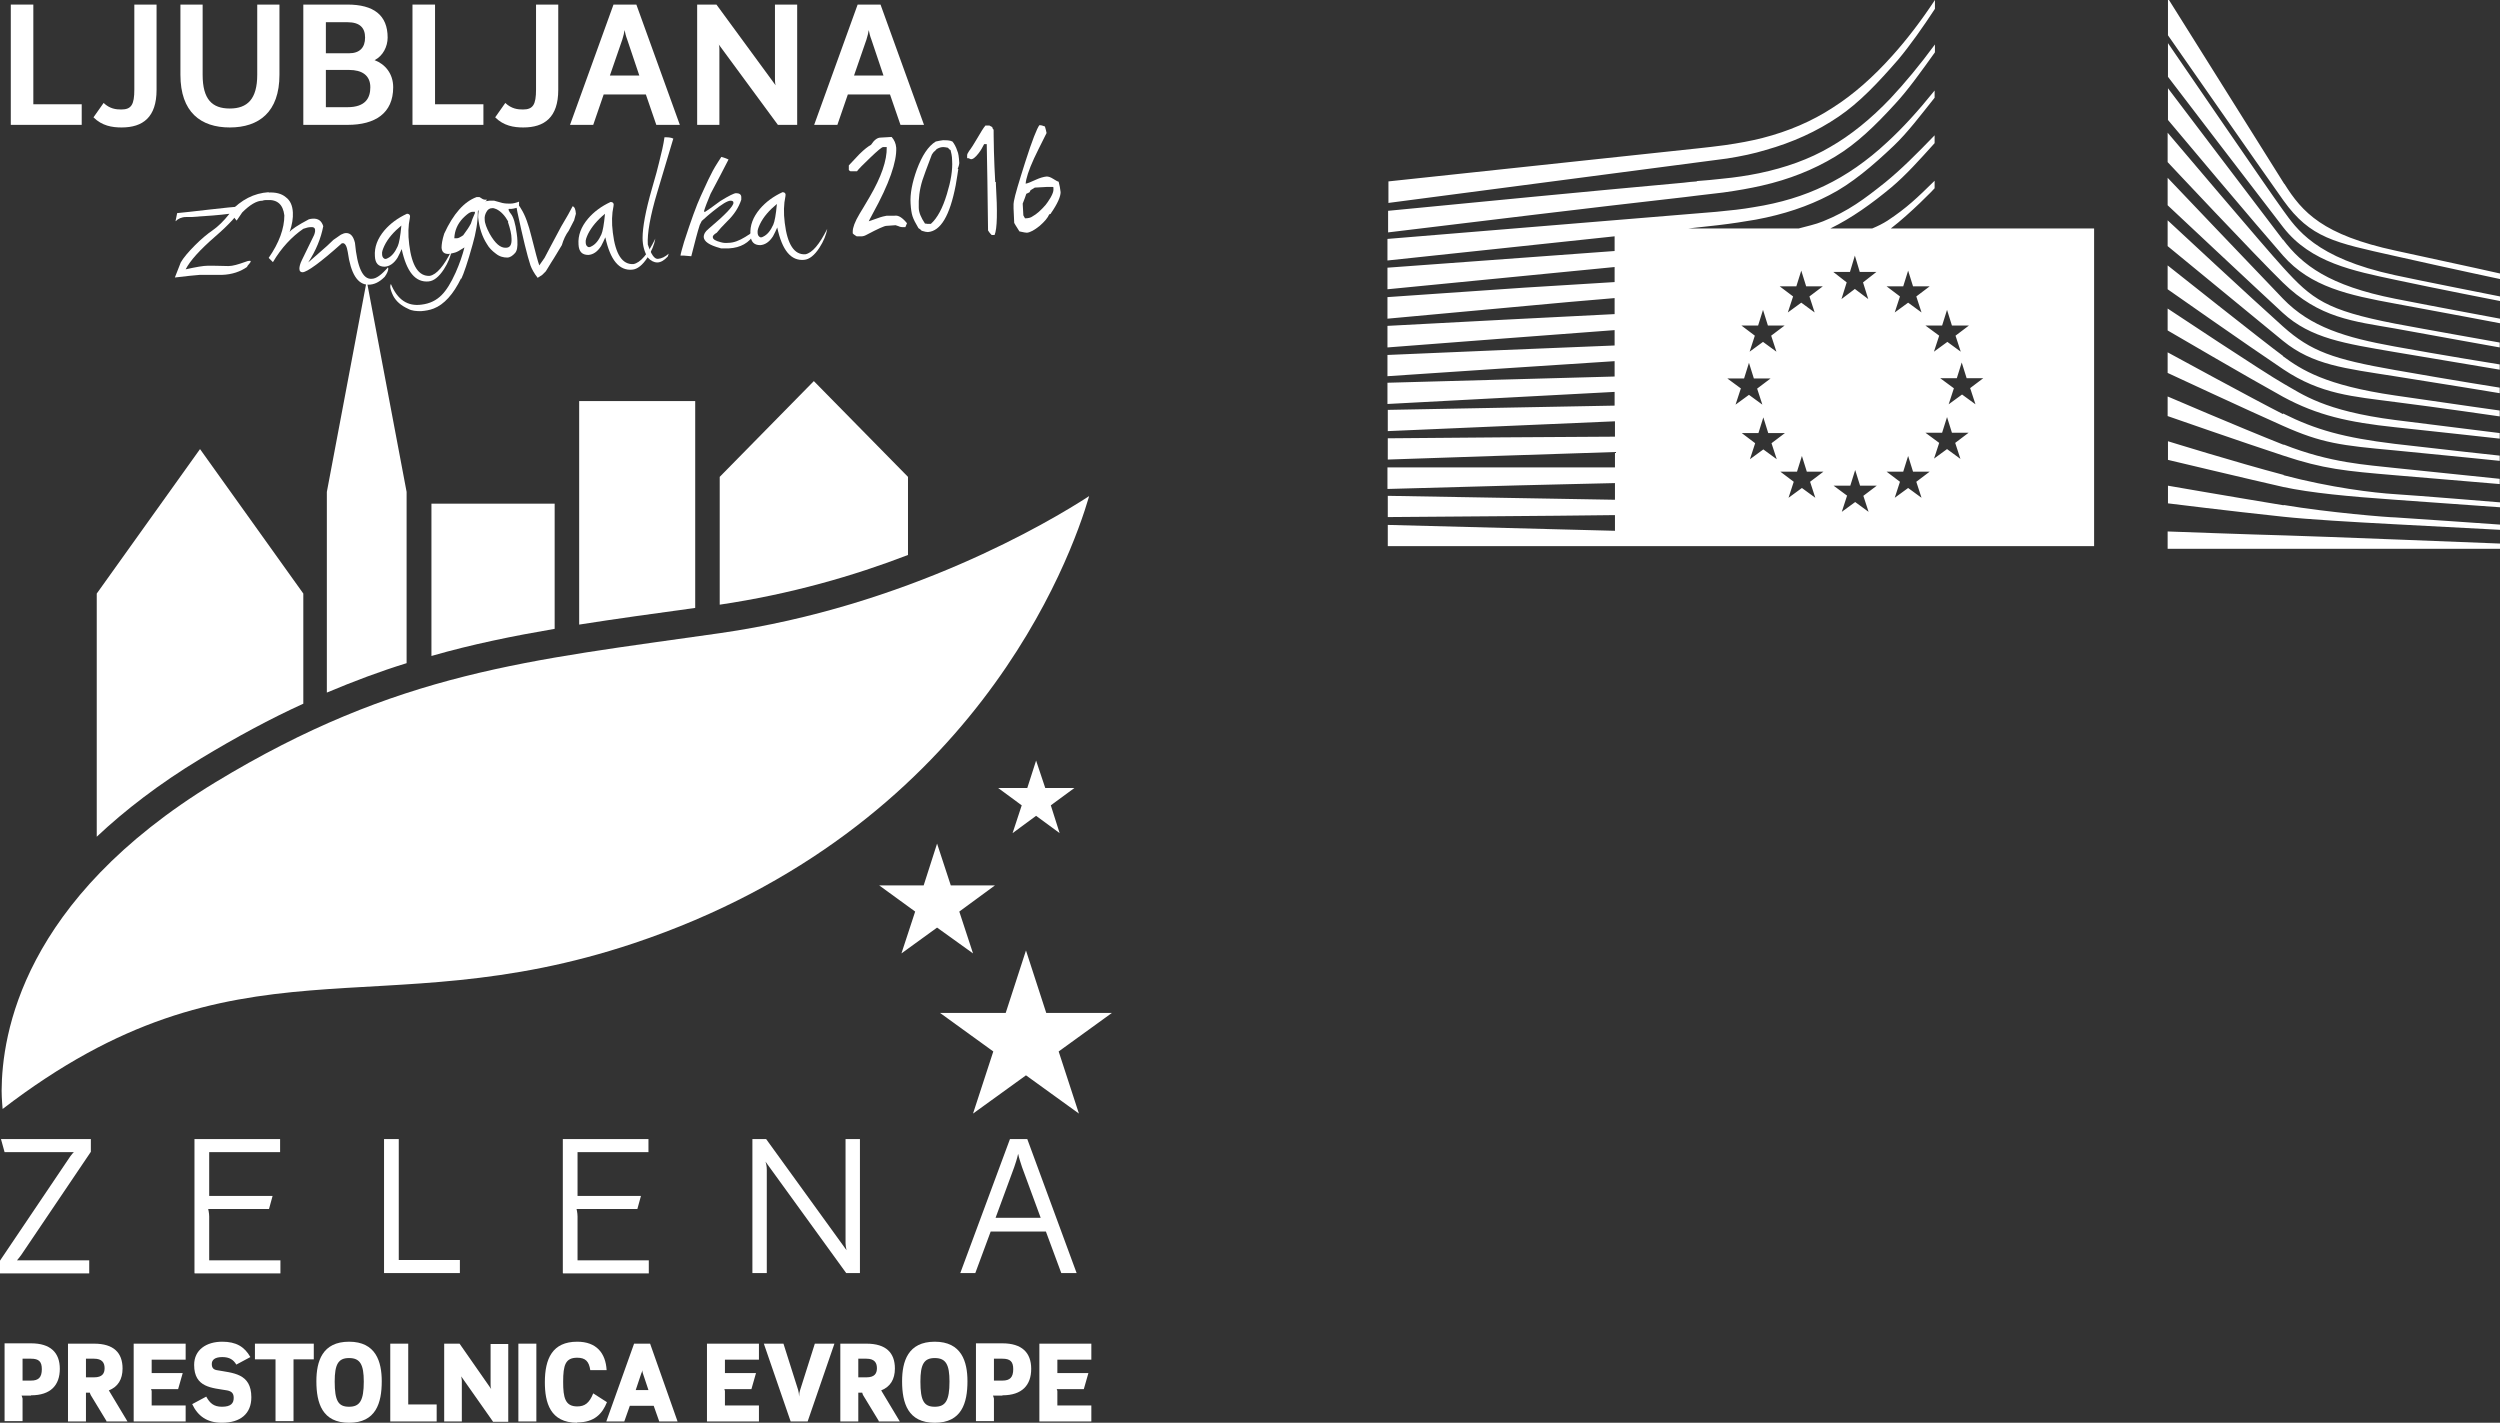 <svg width="123" height="70" viewBox="0 0 123 70" fill="none" xmlns="http://www.w3.org/2000/svg">
<rect x="0" y="0" width="123" height="70" fill="#333333" stroke="none"/>
<g clip-path="url(#clip0_133_3530)">
<path d="M44.351 46.908L45.026 44.849L43.258 43.563H45.444L46.104 41.505L46.779 43.563H48.95L47.197 44.849L47.873 46.908L46.104 45.637L44.351 46.908Z" fill="white"/>
<path d="M47.873 54.788L48.87 51.732L46.248 49.835H49.481L50.478 46.763L51.475 49.835H54.707L52.086 51.732L53.083 54.788L50.478 52.906L47.873 54.788Z" fill="white"/>
<path d="M49.819 40.99L50.269 39.623L49.111 38.771H50.542L50.976 37.42L51.427 38.771H52.858L51.7 39.623L52.134 40.99L50.976 40.138L49.819 40.99Z" fill="white"/>
<path d="M53.581 24.411C51.603 25.697 44.624 29.83 35.442 31.148C26.019 32.499 19.587 33.03 10.581 38.498C1.077 44.287 0.096 50.912 0.08 53.662C0.08 54.032 0.129 54.562 0.129 54.562C11.755 45.637 18.493 50.655 31.181 46.409C47.905 40.813 52.697 27.466 53.581 24.427V24.411Z" fill="white"/>
<path d="M14.923 34.622C13.299 35.362 11.627 36.263 9.874 37.324C7.831 38.562 6.143 39.865 4.76 41.167V29.203L9.841 22.095L14.923 29.203V34.606" fill="white"/>
<path d="M44.673 27.305C42.003 28.334 38.883 29.235 35.41 29.75V23.462L40.041 18.75L44.673 23.462V27.305Z" fill="white"/>
<path d="M34.204 29.91C32.21 30.184 30.328 30.441 28.495 30.73V19.731H34.204V29.894V29.91Z" fill="white"/>
<path d="M27.289 30.939C25.231 31.293 23.237 31.695 21.227 32.274V24.78H27.289V30.939Z" fill="white"/>
<path d="M20.005 32.628C18.702 33.03 17.416 33.513 16.081 34.075V24.202L18.043 13.813L20.005 24.202V32.628Z" fill="white"/>
<path d="M0.531 6.143V0.225H1.64V5.13H4.02V6.143H0.531Z" fill="white"/>
<path d="M5.982 6.271C5.516 6.271 5.017 6.191 4.599 5.773L5.098 5.065C5.403 5.355 5.709 5.387 5.966 5.387C6.465 5.387 6.609 5.146 6.609 4.406V0.225H7.703V4.422C7.703 5.773 7.027 6.271 5.982 6.271Z" fill="white"/>
<path d="M11.305 6.271C9.874 6.271 8.877 5.516 8.877 3.682V0.225H9.97V3.682C9.97 4.889 10.437 5.339 11.305 5.339C12.173 5.339 12.656 4.872 12.656 3.682V0.225H13.749V3.682C13.749 5.516 12.736 6.271 11.305 6.271Z" fill="white"/>
<path d="M17.174 3.441H16.033V5.274H17.094C17.994 5.274 18.22 4.808 18.22 4.294C18.22 3.699 17.802 3.441 17.174 3.441ZM17.094 1.093H16.033V2.621H17.174C17.705 2.621 17.962 2.332 17.962 1.849C17.962 1.367 17.705 1.093 17.094 1.093ZM17.094 6.143H14.923V0.225H17.094C18.38 0.225 19.072 0.74 19.072 1.849C19.072 2.283 18.847 2.75 18.429 2.959C18.943 3.152 19.345 3.618 19.345 4.294C19.345 5.58 18.445 6.143 17.11 6.143" fill="white"/>
<path d="M20.294 6.143V0.225H21.404V5.13H23.784V6.143H20.294Z" fill="white"/>
<path d="M25.745 6.271C25.279 6.271 24.781 6.191 24.363 5.773L24.861 5.065C25.166 5.355 25.472 5.387 25.729 5.387C26.228 5.387 26.373 5.146 26.373 4.406V0.225H27.466V4.422C27.466 5.773 26.791 6.271 25.745 6.271Z" fill="white"/>
<path d="M30.859 1.946C30.795 1.785 30.747 1.576 30.73 1.479C30.715 1.592 30.666 1.801 30.618 1.946L30.007 3.715H31.454L30.859 1.946ZM32.29 6.143L31.776 4.647H29.701L29.187 6.143H28.045L30.184 0.225H31.309L33.448 6.143H32.29Z" fill="white"/>
<path d="M38.272 6.143L35.362 2.187C35.394 2.267 35.394 2.364 35.394 2.428V6.143H34.3V0.225H35.249L38.16 4.197C38.128 4.085 38.128 3.956 38.128 3.843V0.225H39.221V6.143H38.272Z" fill="white"/>
<path d="M42.872 1.946C42.807 1.785 42.759 1.576 42.743 1.479C42.727 1.592 42.679 1.801 42.63 1.946L42.019 3.715H43.467L42.872 1.946ZM44.303 6.143L43.788 4.647H41.714L41.199 6.143H40.057L42.196 0.225H43.322L45.461 6.143H44.303Z" fill="white"/>
<path d="M1.013 61.783C1.013 61.783 0.901 61.943 0.836 62.008H4.39V62.651H0V62.024L3.457 56.894C3.522 56.798 3.586 56.733 3.634 56.685H0.225L0.048 56.042H4.47V56.669L1.029 61.767L1.013 61.783Z" fill="white"/>
<path d="M9.568 62.635V56.042H13.781V56.685H10.292V58.84H13.411L13.235 59.483H10.243C10.243 59.483 10.292 59.676 10.292 59.853V62.008H13.797V62.651H9.584L9.568 62.635Z" fill="white"/>
<path d="M18.895 62.635V56.042H19.619V61.992H22.626V62.635H18.895Z" fill="white"/>
<path d="M27.691 62.635V56.042H31.904V56.685H28.415V58.84H31.535L31.358 59.483H28.367C28.367 59.483 28.415 59.676 28.415 59.853V62.008H31.921V62.651H27.707L27.691 62.635Z" fill="white"/>
<path d="M41.633 62.635L37.661 57.151C37.694 57.248 37.726 57.377 37.726 57.553V62.635H37.018V56.042H37.694L41.649 61.509C41.617 61.348 41.601 61.284 41.601 61.156V56.042H42.309V62.635H41.633Z" fill="white"/>
<path d="M50.285 57.425C50.237 57.264 50.14 57.007 50.092 56.765C50.044 57.007 49.947 57.28 49.899 57.425L48.982 59.917H51.202L50.285 57.425ZM52.215 62.635L51.459 60.593H48.741L47.985 62.635H47.246L49.69 56.042H50.542L52.97 62.635H52.215Z" fill="white"/>
<path d="M1.528 66.848H1.11V67.925H1.528C1.898 67.925 2.058 67.765 2.058 67.363C2.058 66.993 1.914 66.848 1.528 66.848ZM1.528 68.665H1.061C1.061 68.665 1.11 68.778 1.11 68.81V69.919H0.225V66.092H1.528C2.476 66.092 2.943 66.543 2.943 67.347C2.943 68.151 2.493 68.649 1.528 68.649" fill="white"/>
<path d="M4.631 66.848H4.229V67.765H4.631C5.033 67.765 5.146 67.572 5.146 67.314C5.146 67.041 5.017 66.848 4.631 66.848ZM5.242 69.92L4.471 68.649C4.471 68.649 4.422 68.553 4.422 68.52H4.229V69.936H3.345V66.108H4.631C5.596 66.108 6.03 66.559 6.03 67.331C6.03 67.861 5.805 68.231 5.355 68.408L6.272 69.936H5.226L5.242 69.92Z" fill="white"/>
<path d="M6.577 69.936V66.108H9.134V66.896H7.462V67.556H8.989L8.764 68.344H7.429C7.429 68.344 7.462 68.408 7.462 68.44V69.148H9.134V69.936H6.577Z" fill="white"/>
<path d="M10.919 70C10.179 70 9.729 69.662 9.456 69.083L10.147 68.713C10.324 69.035 10.517 69.212 10.919 69.212C11.369 69.212 11.498 69.035 11.498 68.778C11.498 68.569 11.417 68.456 11.176 68.408C10.437 68.279 9.552 68.279 9.552 67.154C9.552 66.414 10.147 66.012 10.935 66.012C11.61 66.012 12.028 66.253 12.318 66.768L11.627 67.138C11.482 66.896 11.289 66.768 10.935 66.768C10.565 66.768 10.42 66.912 10.42 67.106C10.42 67.298 10.501 67.379 10.662 67.411C11.45 67.556 12.366 67.556 12.366 68.746C12.366 69.55 11.835 70 10.919 70Z" fill="white"/>
<path d="M14.441 66.88V69.92H13.556V66.88H12.543V66.108H15.438V66.88H14.441Z" fill="white"/>
<path d="M17.174 66.816C16.644 66.816 16.467 67.121 16.467 67.974C16.467 68.923 16.644 69.212 17.174 69.212C17.705 69.212 17.898 68.906 17.898 67.974C17.898 67.138 17.721 66.816 17.174 66.816ZM17.174 70C15.856 70 15.566 69.035 15.566 67.958C15.566 66.977 15.856 66.012 17.174 66.012C18.493 66.012 18.782 66.993 18.782 67.958C18.782 69.035 18.493 70 17.174 70Z" fill="white"/>
<path d="M19.201 69.936V66.108H20.085V69.099H21.484V69.936H19.201Z" fill="white"/>
<path d="M24.25 69.936L22.69 67.716C22.69 67.716 22.722 67.861 22.722 67.925V69.936H21.854V66.108H22.61L24.169 68.344C24.137 68.263 24.137 68.183 24.137 68.102V66.124H25.006V69.952H24.25V69.936Z" fill="white"/>
<path d="M26.389 66.108H25.504V69.936H26.389V66.108Z" fill="white"/>
<path d="M28.399 70C27.064 70 26.807 69.003 26.807 68.006C26.807 66.848 27.177 66.012 28.399 66.012C29.348 66.012 29.798 66.575 29.846 67.411H29.042C28.978 66.977 28.801 66.8 28.399 66.8C27.82 66.8 27.707 67.154 27.707 67.99C27.707 68.762 27.804 69.196 28.399 69.196C28.769 69.196 28.994 69.035 29.187 68.553L29.862 68.987C29.637 69.55 29.251 69.984 28.399 69.984" fill="white"/>
<path d="M31.631 67.572C31.631 67.572 31.599 67.459 31.599 67.411C31.599 67.475 31.567 67.54 31.551 67.572L31.277 68.392H31.904L31.631 67.572ZM32.435 69.936L32.162 69.164H30.988L30.715 69.936H29.83L31.197 66.108H31.985L33.336 69.936H32.419H32.435Z" fill="white"/>
<path d="M34.783 69.936V66.108H37.34V66.896H35.667V67.556H37.195L36.97 68.344H35.635C35.635 68.344 35.667 68.408 35.667 68.44V69.148H37.34V69.936H34.783Z" fill="white"/>
<path d="M39.72 69.936H38.9L37.581 66.108H38.546L39.27 68.392C39.302 68.504 39.302 68.569 39.318 68.713C39.318 68.569 39.334 68.488 39.366 68.392L40.09 66.108H41.054L39.736 69.936H39.72Z" fill="white"/>
<path d="M42.63 66.848H42.228V67.765H42.63C43.032 67.765 43.145 67.572 43.145 67.314C43.145 67.041 43.016 66.848 42.63 66.848ZM43.241 69.92L42.469 68.649C42.469 68.649 42.421 68.553 42.421 68.52H42.228V69.936H41.344V66.108H42.63C43.595 66.108 44.029 66.559 44.029 67.331C44.029 67.861 43.804 68.231 43.354 68.408L44.271 69.936H43.225L43.241 69.92Z" fill="white"/>
<path d="M45.991 66.816C45.461 66.816 45.284 67.121 45.284 67.974C45.284 68.923 45.461 69.212 45.991 69.212C46.522 69.212 46.715 68.906 46.715 67.974C46.715 67.138 46.538 66.816 45.991 66.816ZM45.991 70C44.673 70 44.383 69.035 44.383 67.958C44.383 66.977 44.673 66.012 45.991 66.012C47.31 66.012 47.599 66.993 47.599 67.958C47.599 69.035 47.31 70 45.991 70Z" fill="white"/>
<path d="M49.32 66.848H48.902V67.925H49.32C49.69 67.925 49.851 67.765 49.851 67.363C49.851 66.993 49.706 66.848 49.32 66.848ZM49.32 68.665H48.854C48.854 68.665 48.902 68.778 48.902 68.81V69.919H48.017V66.092H49.32C50.269 66.092 50.735 66.543 50.735 67.347C50.735 68.151 50.285 68.649 49.32 68.649" fill="white"/>
<path d="M51.137 69.936V66.108H53.694V66.896H52.022V67.556H53.549L53.324 68.344H51.989C51.989 68.344 52.022 68.408 52.022 68.44V69.148H53.694V69.936H51.137Z" fill="white"/>
<path d="M12.173 13.122C11.835 13.363 11.417 13.508 10.919 13.524C10.806 13.524 10.613 13.524 10.372 13.524C10.131 13.524 9.938 13.524 9.825 13.524C9.568 13.54 9.166 13.588 8.603 13.653L8.893 12.913C9.021 12.688 9.263 12.398 9.6 12.061C9.906 11.755 10.195 11.514 10.453 11.337C10.71 11.16 10.999 10.887 11.289 10.517C10.822 10.581 10.195 10.629 9.391 10.678C9.311 10.678 9.23 10.678 9.15 10.678C8.941 10.678 8.764 10.758 8.635 10.887L8.716 10.485C9.005 10.453 9.552 10.404 10.324 10.308C10.999 10.227 11.53 10.179 11.932 10.147C11.739 10.533 11.289 11.031 10.581 11.643C9.841 12.286 9.359 12.816 9.134 13.251C9.649 13.138 10.002 13.074 10.227 13.074C10.404 13.074 10.742 13.074 11.241 13.09C11.45 13.09 11.723 13.009 12.077 12.881C12.157 12.849 12.222 12.832 12.27 12.832C12.318 12.832 12.334 12.832 12.334 12.865C12.334 12.897 12.27 12.977 12.157 13.106" fill="white"/>
<path d="M13.219 9.472C13.556 9.456 13.846 9.52 14.055 9.697C14.28 9.858 14.392 10.115 14.409 10.453C14.425 10.726 14.376 11.048 14.248 11.417C14.328 11.289 14.65 11.08 15.196 10.79C15.261 10.774 15.325 10.758 15.389 10.758C15.663 10.742 15.824 10.871 15.904 11.128C15.791 11.723 15.55 12.318 15.164 12.913L16.097 12.093L16.402 11.803L16.772 11.546C16.869 11.498 16.949 11.466 17.03 11.466C17.239 11.466 17.383 11.61 17.464 11.948C17.576 13.154 17.85 13.749 18.284 13.717C18.509 13.717 18.766 13.524 19.088 13.154C19.088 13.17 19.104 13.186 19.104 13.219C19.104 13.299 19.056 13.444 18.927 13.62C18.67 13.878 18.413 14.007 18.123 14.007C17.593 14.007 17.255 13.46 17.11 12.398C17.062 12.109 16.981 11.964 16.869 11.964C16.837 11.964 16.788 11.98 16.772 12.012C15.743 12.929 15.116 13.379 14.891 13.395C14.794 13.395 14.73 13.347 14.73 13.219C14.73 13.122 14.762 12.977 14.859 12.784L15.454 11.562C15.454 11.562 15.518 11.401 15.502 11.321C15.502 11.208 15.422 11.16 15.277 11.176C15.18 11.176 15.068 11.208 14.923 11.257C14.36 11.643 13.846 12.189 13.428 12.897L13.219 12.688C13.733 11.948 13.99 11.241 13.99 10.597C13.926 10.067 13.653 9.809 13.138 9.842C13.074 9.842 12.993 9.842 12.913 9.874C12.623 9.874 12.286 10.083 11.916 10.453L11.643 10.855L11.305 10.437C11.868 9.825 12.495 9.504 13.219 9.456" fill="white"/>
<path d="M19.072 12.704C19.281 12.607 19.442 12.398 19.57 12.109C19.635 11.964 19.699 11.626 19.747 11.096C19.378 11.401 19.088 11.723 18.911 12.093C18.831 12.27 18.782 12.398 18.799 12.511C18.799 12.591 18.831 12.672 18.879 12.704C18.927 12.752 18.991 12.752 19.072 12.704ZM21.098 13.846C20.439 13.91 20.005 13.379 19.763 12.254C19.699 12.398 19.635 12.543 19.554 12.688C19.378 12.961 19.168 13.106 18.927 13.122C18.622 13.122 18.461 12.961 18.445 12.607C18.413 12.157 18.573 11.739 18.911 11.337C19.201 10.999 19.57 10.726 20.021 10.517C20.149 10.517 20.198 10.597 20.165 10.726C20.085 11.096 20.069 11.53 20.133 12.028C20.262 13.09 20.6 13.604 21.146 13.572C21.484 13.508 21.838 13.09 22.224 12.318C22.175 12.607 22.047 12.929 21.838 13.251C21.597 13.62 21.339 13.829 21.082 13.846" fill="white"/>
<path d="M23.157 10.437C23.044 10.485 22.915 10.597 22.77 10.742C22.513 11.015 22.369 11.337 22.352 11.723H22.481C22.561 11.723 22.658 11.659 22.787 11.578C22.963 11.337 23.076 11.176 23.14 11.048C23.172 11.015 23.189 10.919 23.237 10.79L23.366 10.485C23.366 10.485 23.366 10.453 23.366 10.42C23.333 10.42 23.301 10.42 23.269 10.42C23.237 10.42 23.189 10.42 23.14 10.453M22.69 13.685C22.304 14.489 21.838 14.987 21.339 15.18C21.13 15.261 20.921 15.293 20.712 15.309C20.471 15.309 20.262 15.293 20.085 15.196C19.731 15.036 19.49 14.827 19.345 14.553C19.265 14.392 19.217 14.248 19.201 14.135C19.201 14.071 19.201 14.023 19.233 13.974C19.554 14.746 20.053 15.084 20.744 14.987C21.146 14.939 21.468 14.778 21.725 14.521C21.966 14.28 22.192 13.91 22.417 13.412C22.61 12.977 22.754 12.559 22.851 12.173C22.754 12.238 22.658 12.286 22.561 12.35C22.449 12.414 22.336 12.447 22.24 12.463C22.175 12.479 22.111 12.495 22.063 12.495C21.854 12.495 21.741 12.398 21.725 12.189C21.725 12.028 21.757 11.803 21.854 11.498C22.304 10.517 22.835 9.922 23.446 9.697H23.591L23.671 9.745C23.735 9.793 23.8 9.825 23.88 9.825C23.912 9.825 23.928 9.825 23.96 9.825L23.51 10.404C23.51 10.935 23.414 11.466 23.253 12.028C23.012 12.897 22.819 13.46 22.69 13.733" fill="white"/>
<path d="M25.006 10.903C24.845 10.613 24.652 10.404 24.427 10.292C24.346 10.259 24.266 10.227 24.202 10.243C24.089 10.243 23.993 10.308 23.928 10.436C23.864 10.549 23.832 10.678 23.848 10.806C23.848 10.983 23.944 11.224 24.089 11.498C24.363 11.98 24.62 12.205 24.893 12.189C25.102 12.189 25.183 12.028 25.167 11.739C25.167 11.53 25.102 11.257 24.99 10.919M25.552 10.195C25.311 10.259 25.151 10.292 25.07 10.276C25.038 10.276 25.022 10.276 25.022 10.308C25.022 10.34 25.054 10.42 25.134 10.517C25.263 10.678 25.36 10.999 25.424 11.498C25.44 11.626 25.456 11.739 25.456 11.835C25.472 12.141 25.44 12.334 25.343 12.447C25.215 12.591 25.086 12.672 24.957 12.672C24.765 12.672 24.572 12.623 24.395 12.479C24.218 12.35 24.057 12.189 23.96 12.012C23.719 11.642 23.575 11.192 23.526 10.694C23.526 10.517 23.542 10.324 23.623 10.115C23.687 9.97 23.832 9.89 24.073 9.874C24.137 9.874 24.218 9.874 24.314 9.874L24.716 9.986C24.861 10.018 24.99 10.018 25.102 10.018C25.263 10.018 25.408 9.97 25.536 9.922V10.195H25.552Z" fill="white"/>
<path d="M28.238 10.854L27.981 11.353C27.836 11.546 27.723 11.787 27.643 12.061L27.273 12.672C27.193 12.8 27.048 13.025 26.855 13.347L26.678 13.524L26.453 13.669C26.276 13.444 26.164 13.235 26.099 13.058C25.938 12.575 25.729 11.707 25.456 10.436C25.424 10.308 25.424 10.211 25.408 10.147C25.408 10.067 25.408 10.034 25.44 10.034C25.472 10.034 25.552 10.115 25.649 10.292C25.842 10.597 26.003 11.047 26.148 11.643C26.34 12.414 26.469 12.881 26.533 13.058L26.791 12.688C26.903 12.479 27.177 11.948 27.611 11.144C27.611 11.144 27.723 10.951 27.949 10.565C27.997 10.469 28.077 10.324 28.174 10.147C28.27 10.179 28.318 10.292 28.334 10.517L28.238 10.871V10.854Z" fill="white"/>
<path d="M29.09 12.125C29.299 12.028 29.46 11.819 29.589 11.53C29.653 11.385 29.717 11.048 29.766 10.517C29.396 10.822 29.106 11.16 28.93 11.514C28.849 11.691 28.801 11.819 28.817 11.932C28.817 12.012 28.849 12.093 28.897 12.125C28.946 12.173 29.01 12.173 29.09 12.125ZM31.116 13.267C30.457 13.331 30.023 12.784 29.782 11.675C29.717 11.819 29.653 11.964 29.573 12.109C29.396 12.382 29.187 12.527 28.946 12.543C28.64 12.543 28.479 12.382 28.463 12.028C28.431 11.578 28.592 11.16 28.93 10.758C29.219 10.42 29.589 10.147 30.039 9.938C30.168 9.938 30.216 10.018 30.184 10.147C30.103 10.517 30.087 10.951 30.152 11.45C30.28 12.511 30.618 13.025 31.165 12.993C31.502 12.929 31.872 12.511 32.242 11.739C32.194 12.028 32.065 12.35 31.856 12.672C31.615 13.042 31.358 13.251 31.1 13.267" fill="white"/>
<path d="M32.901 12.479L32.853 12.623C32.676 12.816 32.499 12.913 32.339 12.913C32.178 12.913 32.017 12.832 31.872 12.672C31.712 12.414 31.615 12.093 31.615 11.707C31.615 11.192 31.76 10.372 32.081 9.263C32.258 8.651 32.371 8.249 32.419 8.024C32.548 7.526 32.644 7.108 32.692 6.754C32.837 6.754 32.998 6.754 33.127 6.818C32.95 7.397 32.692 8.282 32.339 9.455C31.985 10.629 31.84 11.498 31.872 12.028C32.033 12.511 32.194 12.752 32.371 12.736C32.548 12.72 32.725 12.639 32.901 12.479Z" fill="white"/>
<path d="M35.426 12.205C34.895 12.061 34.638 11.884 34.622 11.659C34.622 11.53 34.686 11.401 34.863 11.257C35.683 10.565 36.102 10.131 36.085 9.97C36.085 9.906 36.037 9.874 35.941 9.874C35.796 9.874 35.507 10.05 35.088 10.388C34.928 10.517 34.735 10.678 34.526 10.871L34.429 11.064C34.317 11.401 34.188 11.916 34.011 12.607L33.641 12.575H33.48C33.496 12.447 33.561 12.238 33.657 11.9C33.995 10.854 34.268 10.099 34.477 9.648L34.847 8.844C34.992 8.539 35.137 8.265 35.314 7.992L35.49 7.719C35.49 7.719 35.683 7.767 35.844 7.847C35.587 8.346 35.297 8.909 34.96 9.536C34.799 9.922 34.686 10.211 34.638 10.388L34.67 10.436C34.799 10.356 35.056 10.179 35.442 9.89C35.86 9.632 36.118 9.504 36.214 9.504C36.375 9.504 36.471 9.568 36.471 9.697C36.471 9.729 36.471 9.777 36.471 9.825C36.343 10.211 36.118 10.565 35.764 10.903C35.539 11.128 35.378 11.305 35.265 11.45C35.121 11.53 35.056 11.61 35.072 11.675C35.072 11.771 35.201 11.851 35.458 11.916C35.571 11.948 35.683 11.964 35.828 11.948C36.102 11.948 36.375 11.835 36.664 11.659L37.066 11.401L37.115 11.514C36.857 11.948 36.439 12.189 35.86 12.221C35.732 12.221 35.603 12.221 35.474 12.221" fill="white"/>
<path d="M37.549 11.643C37.758 11.546 37.919 11.337 38.047 11.048C38.112 10.903 38.176 10.565 38.224 10.034C37.854 10.34 37.565 10.662 37.388 11.031C37.308 11.208 37.259 11.337 37.275 11.45C37.275 11.53 37.308 11.61 37.356 11.643C37.404 11.691 37.468 11.691 37.549 11.643ZM39.575 12.784C38.916 12.849 38.481 12.318 38.24 11.192C38.176 11.337 38.112 11.482 38.031 11.627C37.854 11.9 37.645 12.045 37.404 12.061C37.099 12.061 36.938 11.9 36.922 11.546C36.889 11.096 37.05 10.678 37.388 10.276C37.677 9.938 38.047 9.665 38.498 9.456C38.626 9.456 38.674 9.536 38.642 9.665C38.562 10.034 38.546 10.469 38.61 10.967C38.739 12.028 39.077 12.543 39.623 12.511C39.961 12.447 40.315 12.028 40.701 11.257C40.652 11.546 40.524 11.868 40.315 12.189C40.074 12.559 39.816 12.768 39.559 12.784" fill="white"/>
<path d="M44.496 11.176H44.415C44.415 11.176 44.287 11.176 44.206 11.128L44.062 11.08L43.611 11.112C43.515 11.112 43.193 11.257 42.647 11.546C42.534 11.61 42.453 11.626 42.421 11.626H42.148C42.148 11.626 42.003 11.546 41.955 11.482V11.385C41.955 11.208 42.051 10.919 42.293 10.517C42.389 10.372 42.55 10.083 42.791 9.681C43.354 8.716 43.644 7.896 43.627 7.236C43.595 7.236 43.547 7.236 43.45 7.236C43.386 7.236 43.177 7.413 42.823 7.751C42.47 8.089 42.244 8.314 42.164 8.426H41.842C41.842 8.426 41.778 8.394 41.762 8.362V8.137C42.035 7.847 42.212 7.654 42.277 7.59C42.518 7.349 42.711 7.204 42.855 7.124C43 6.899 43.161 6.77 43.322 6.77L43.869 6.738C43.997 6.883 44.078 7.059 44.094 7.268C44.126 7.944 43.756 9.037 42.936 10.517C42.904 10.597 42.823 10.71 42.743 10.887L43.161 10.742C43.37 10.662 43.531 10.629 43.627 10.613H44.013C44.206 10.581 44.399 10.71 44.624 10.983L44.544 11.176H44.496Z" fill="white"/>
<path d="M46.747 7.381C46.747 7.381 46.667 7.301 46.635 7.269C46.554 7.252 46.474 7.236 46.409 7.236C46.297 7.236 46.2 7.269 46.088 7.333C46.023 7.397 45.991 7.445 45.975 7.445C45.927 7.478 45.895 7.542 45.847 7.606C45.605 8.249 45.444 8.668 45.38 8.877C45.236 9.343 45.187 9.793 45.203 10.211C45.203 10.453 45.316 10.71 45.509 10.999C45.573 10.999 45.621 11.015 45.621 11.015H45.798C46.12 10.726 46.377 10.243 46.586 9.552C46.779 8.925 46.876 8.362 46.844 7.896C46.844 7.671 46.795 7.494 46.763 7.365M47.149 8.314C47.133 8.459 47.085 8.716 47.02 9.118C46.731 10.613 46.281 11.369 45.654 11.417C45.589 11.417 45.493 11.401 45.348 11.353C45.3 11.305 45.252 11.257 45.187 11.224C45.042 10.983 44.946 10.79 44.898 10.646C44.849 10.501 44.817 10.292 44.801 10.018C44.769 9.536 44.882 8.973 45.107 8.346C45.364 7.654 45.67 7.188 46.039 6.963C46.168 6.931 46.281 6.915 46.393 6.899C46.57 6.899 46.731 6.899 46.86 6.963C46.94 7.059 47.036 7.22 47.101 7.429C47.149 7.526 47.181 7.719 47.197 8.024C47.197 8.056 47.181 8.153 47.117 8.314" fill="white"/>
<path d="M48.998 8.957V9.054C49.079 10.42 49.063 11.257 48.934 11.562H48.789C48.789 11.562 48.661 11.434 48.612 11.337C48.596 9.504 48.564 8.089 48.548 7.092H48.419C48.339 7.252 48.259 7.397 48.146 7.542C47.985 7.751 47.857 7.847 47.76 7.831L47.648 7.783H47.583V7.638C47.583 7.59 47.615 7.526 47.68 7.429C47.792 7.285 47.921 7.076 48.082 6.802C48.259 6.497 48.387 6.288 48.484 6.175H48.677C48.677 6.175 48.741 6.207 48.822 6.255C48.822 6.304 48.854 6.352 48.886 6.384C48.886 6.432 48.886 6.786 48.902 7.462C48.918 7.96 48.934 8.459 48.966 8.957" fill="white"/>
<path d="M51.796 9.198C51.796 9.198 51.652 9.198 51.491 9.198L50.912 9.23C50.912 9.23 50.816 9.295 50.703 9.359L50.655 9.456C50.655 9.456 50.574 9.504 50.494 9.536C50.462 9.648 50.397 9.809 50.317 10.018L50.349 10.597L50.43 10.742C50.59 10.742 50.719 10.71 50.799 10.646C51.008 10.533 51.218 10.34 51.443 10.083C51.507 10.002 51.587 9.89 51.684 9.729C51.796 9.536 51.829 9.407 51.829 9.343V9.214L51.796 9.198ZM51.7 10.517L51.62 10.549C51.555 10.71 51.394 10.903 51.153 11.112C50.896 11.321 50.687 11.434 50.526 11.45C50.478 11.45 50.365 11.434 50.156 11.385C49.995 11.128 49.899 10.983 49.899 10.967C49.867 10.372 49.851 10.018 49.883 9.906C49.931 9.616 50.124 8.973 50.446 7.96C50.783 6.899 51.025 6.304 51.137 6.159C51.218 6.159 51.298 6.175 51.41 6.223C51.443 6.336 51.475 6.448 51.491 6.545C51.169 7.172 50.976 7.59 50.88 7.783C50.606 8.378 50.478 8.796 50.462 9.037C50.558 9.021 50.719 8.957 50.96 8.844C51.169 8.748 51.346 8.7 51.491 8.684C51.587 8.684 51.684 8.716 51.812 8.796C51.941 8.877 52.022 8.925 52.086 8.941C52.134 9.118 52.166 9.295 52.182 9.456C52.182 9.665 52.038 10.018 51.7 10.501" fill="white"/>
<path d="M68.295 9.986C68.295 9.986 84.505 7.864 84.971 7.799C85.679 7.687 86.29 7.558 86.869 7.381C88.187 7.011 89.394 6.465 90.455 5.741C91.484 5.049 92.433 4.036 93.382 2.943C93.977 2.235 94.62 1.319 95.199 0.434V8.20607e-05C94.507 1.045 93.816 1.946 93.108 2.734C92.175 3.779 91.195 4.647 90.181 5.291C89.152 5.966 87.978 6.465 86.724 6.786C86.161 6.931 85.55 7.043 84.875 7.14C84.424 7.204 83.958 7.253 83.524 7.301C83.347 7.317 68.311 8.925 68.311 8.925V9.986H68.295ZM83.492 8.925C83.267 8.941 83.058 8.957 82.832 8.989C77.864 9.44 72.927 9.922 68.295 10.372V11.434C72.959 10.871 77.928 10.26 82.897 9.697C83.122 9.665 83.331 9.649 83.556 9.616C83.958 9.568 84.376 9.52 84.778 9.472C85.486 9.375 86.113 9.263 86.676 9.134C88.027 8.828 89.233 8.346 90.294 7.703C91.339 7.076 92.256 6.191 93.253 5.098C93.88 4.422 94.555 3.474 95.199 2.573V2.187C94.443 3.216 93.719 4.085 93.012 4.84C92.047 5.854 91.05 6.658 90.037 7.236C89.024 7.831 87.85 8.25 86.547 8.523C85.984 8.636 85.389 8.732 84.698 8.796C84.296 8.845 83.894 8.877 83.476 8.909M112.341 26.34C111.006 26.308 106.648 26.148 106.648 26.148V27H123.002V26.743C123.002 26.743 113.676 26.373 112.357 26.34M112.357 24.861C109.43 24.379 106.664 23.896 106.664 23.896V24.765C106.664 24.765 109.623 25.134 112.341 25.424C113.547 25.553 115.686 25.681 117.841 25.794C119.899 25.906 123.002 26.067 123.002 26.067V25.81C123.002 25.81 118.162 25.472 117.841 25.456C117.519 25.456 114.544 25.215 112.357 24.845M112.357 23.366C110.041 22.755 106.664 21.709 106.664 21.709V22.626C106.664 22.626 110.845 23.623 112.341 23.961C113.692 24.25 115.541 24.427 117.841 24.588C120.687 24.797 123.002 24.958 123.002 24.958V24.716C123.002 24.716 118.918 24.379 117.857 24.314C116.795 24.25 114.673 23.993 112.357 23.382M112.357 21.886C110.009 20.953 106.648 19.506 106.648 19.506V20.471C106.648 20.471 110.331 21.758 112.341 22.417C114.319 23.076 115.38 23.173 117.841 23.382C120.301 23.591 122.986 23.816 122.986 23.816V23.558C122.986 23.558 118.468 23.092 117.857 23.028C116.442 22.867 114.673 22.787 112.357 21.87M112.325 20.375C110.894 19.651 106.648 17.335 106.648 17.335V18.348C106.648 18.348 110.62 20.198 112.325 20.953C114.238 21.806 115.171 21.918 117.824 22.16C120.494 22.417 122.986 22.674 122.986 22.674V22.417C122.986 22.417 120.285 22.127 117.824 21.838C115.316 21.532 113.933 21.146 112.325 20.342M112.357 18.879C111.44 18.364 106.648 15.18 106.648 15.18V16.258C106.648 16.258 110.636 18.59 112.325 19.522C114.013 20.439 115.557 20.777 117.824 21.018C120.092 21.259 122.986 21.581 122.986 21.581V21.307C122.986 21.307 121.346 21.098 117.841 20.664C114.335 20.214 113.274 19.394 112.357 18.879ZM112.325 17.512C111.424 16.853 106.648 13.058 106.648 13.058V14.232C106.648 14.232 110.54 16.965 112.341 18.172C114.19 19.41 115.782 19.506 117.841 19.779C119.899 20.037 122.986 20.487 122.986 20.487V20.198C122.986 20.198 121.25 19.956 117.841 19.458C114.399 18.959 113.225 18.188 112.325 17.528M112.325 16.065C110.829 14.73 106.648 10.839 106.648 10.839V12.109C106.648 12.109 110.636 15.389 112.325 16.772C113.788 17.962 115.364 18.123 117.808 18.509C120.269 18.895 122.986 19.345 122.986 19.345V19.072C122.986 19.072 120.832 18.734 117.824 18.204C114.801 17.673 113.692 17.287 112.325 16.065ZM112.325 14.698C111.054 13.379 106.648 8.748 106.648 8.748V10.099C106.648 10.099 111.07 14.248 112.309 15.389C113.692 16.66 115.38 16.901 117.808 17.319C120.285 17.737 122.986 18.188 122.986 18.188V17.93C122.986 17.93 120.092 17.464 117.808 17.046C115.412 16.612 113.676 16.097 112.325 14.698ZM112.325 13.154C111.424 12.173 106.841 6.754 106.648 6.529V7.976C106.648 7.976 110.942 12.559 112.309 13.894C114.11 15.663 115.814 15.808 117.824 16.161C119.835 16.531 122.986 17.094 122.986 17.094V16.853C122.986 16.853 119.175 16.177 117.824 15.92C114.447 15.261 113.756 14.73 112.325 13.154ZM112.325 11.803C111.376 10.565 106.664 4.342 106.664 4.342V5.902C106.857 6.143 111.167 11.257 112.325 12.575C113.676 14.119 115.557 14.521 117.841 14.939C120.124 15.357 123.002 15.904 123.002 15.904V15.679C123.002 15.679 119.706 15.068 117.841 14.698C114.592 14.055 113.274 13.042 112.325 11.787M112.325 10.34C111.665 9.44 106.664 2.123 106.664 2.123V3.779C106.857 4.036 111.151 9.649 112.341 11.192C113.692 12.929 115.814 13.331 117.841 13.765C119.867 14.2 123.002 14.811 123.002 14.811V14.585C123.002 14.585 118.854 13.765 117.841 13.54C113.885 12.688 112.984 11.241 112.325 10.34ZM112.389 9.054C111.505 7.638 106.664 -0.08 106.664 -0.08V1.737C106.664 1.737 111.231 8.298 112.341 9.858C113.676 11.723 114.866 11.932 117.808 12.591C120.735 13.251 123.019 13.733 123.019 13.733V13.46C123.019 13.46 121.459 13.106 117.873 12.334C114.287 11.562 113.274 10.453 112.389 9.038M85.663 19.12L84.987 18.622H85.808L86.049 17.85L86.29 18.622H87.11L86.451 19.12L86.708 19.908L86.049 19.426L85.389 19.908L85.647 19.12H85.663ZM86.354 21.806L85.695 21.307H86.515L86.756 20.535L86.997 21.307H87.818L87.158 21.806L87.416 22.594L86.756 22.111L86.097 22.594L86.354 21.806ZM88.252 23.703L87.592 23.205H88.413L88.654 22.433L88.895 23.205H89.715L89.056 23.703L89.313 24.491L88.654 24.009L87.995 24.491L88.252 23.703ZM89.683 14.087L89.024 14.585L89.281 15.373L88.622 14.891L87.962 15.373L88.22 14.585L87.56 14.087H88.38L88.622 13.315L88.863 14.087H89.683ZM86.981 16.017H87.802L87.142 16.515L87.4 17.303L86.74 16.821L86.081 17.303L86.338 16.515L85.679 16.017H86.499L86.74 15.245L86.981 16.017ZM90.198 13.379H91.018L91.259 12.575L91.5 13.379H92.32L91.661 13.894L91.918 14.714L91.259 14.216L90.6 14.714L90.857 13.894L90.198 13.379ZM90.889 24.395L90.214 23.896H91.034L91.275 23.124L91.516 23.896H92.336L91.677 24.395L91.934 25.183L91.275 24.7L90.616 25.183L90.873 24.395H90.889ZM92.819 14.087H93.639L93.88 13.315L94.121 14.087H94.941L94.282 14.585L94.539 15.373L93.88 14.891L93.221 15.373L93.478 14.585L92.819 14.087ZM93.478 23.703L92.819 23.205H93.639L93.88 22.433L94.121 23.205H94.941L94.282 23.703L94.539 24.491L93.88 24.009L93.221 24.491L93.478 23.703ZM95.15 22.578L95.408 21.79L94.732 21.291H95.552L95.794 20.519L96.035 21.291H96.855L96.196 21.79L96.453 22.578L95.794 22.095L95.134 22.578H95.15ZM96.935 19.104L97.193 19.892L96.533 19.41L95.874 19.892L96.131 19.104L95.456 18.606H96.276L96.517 17.834L96.758 18.606H97.579L96.919 19.104H96.935ZM96.871 16.017L96.212 16.515L96.469 17.303L95.81 16.821L95.15 17.303L95.408 16.515L94.732 16.017H95.552L95.794 15.245L96.035 16.017H96.855H96.871ZM79.456 19.956L68.279 20.166V21.211L79.456 20.728V21.484C75.741 21.5 72.042 21.532 68.279 21.564V22.61C71.865 22.481 75.66 22.369 79.456 22.24V22.996C77.831 22.996 76.239 22.996 74.712 22.996H68.263V24.057L74.728 23.88C76.239 23.848 77.831 23.8 79.456 23.768V24.588C75.741 24.523 72.042 24.459 68.279 24.395V25.44C71.881 25.408 75.677 25.392 79.456 25.343V26.115L68.279 25.826V26.871H103.03V11.241H93.028C93.977 10.517 95.183 9.279 95.183 9.263V8.893C94.314 9.745 93.816 10.227 92.867 10.855C92.642 10.999 92.385 11.128 92.111 11.241H90.053C91.082 10.742 92.095 10.018 93.06 9.214C93.767 8.619 94.443 7.864 95.183 7.043V6.658C94.282 7.59 93.542 8.33 92.754 8.973C91.725 9.793 90.937 10.388 89.699 10.887C89.313 11.048 88.895 11.128 88.493 11.241H83.058L84.521 11.08C85.213 10.999 85.823 10.903 86.386 10.806C87.769 10.549 88.959 10.147 90.005 9.6C91.082 9.054 92.159 8.137 93.172 7.172C93.848 6.529 94.491 5.677 95.183 4.808V4.454C94.379 5.452 93.623 6.288 92.851 6.995C91.87 7.912 90.825 8.636 89.779 9.134C88.75 9.633 87.609 9.986 86.274 10.195C85.727 10.292 85.132 10.356 84.441 10.421L68.263 11.755V12.816L79.439 11.627V12.35L68.263 13.17V14.232L79.439 13.138V13.878C77.976 13.974 76.497 14.055 75.017 14.151L68.263 14.618V15.679L75.082 15.052C76.432 14.923 77.912 14.794 79.439 14.666V15.454C75.837 15.631 72.187 15.824 68.263 16.033V17.094C72.042 16.805 75.741 16.515 79.439 16.242V16.998C75.757 17.142 72.042 17.303 68.263 17.464V18.509C72.026 18.252 75.725 18.011 79.439 17.769V18.525L68.263 18.831V19.876L79.439 19.281V20.053L79.456 19.956Z" fill="white"/>
</g>
<defs>
<clipPath id="clip0_133_3530">
<rect width="123.003" height="70" fill="white"/>
</clipPath>
</defs>
</svg>
